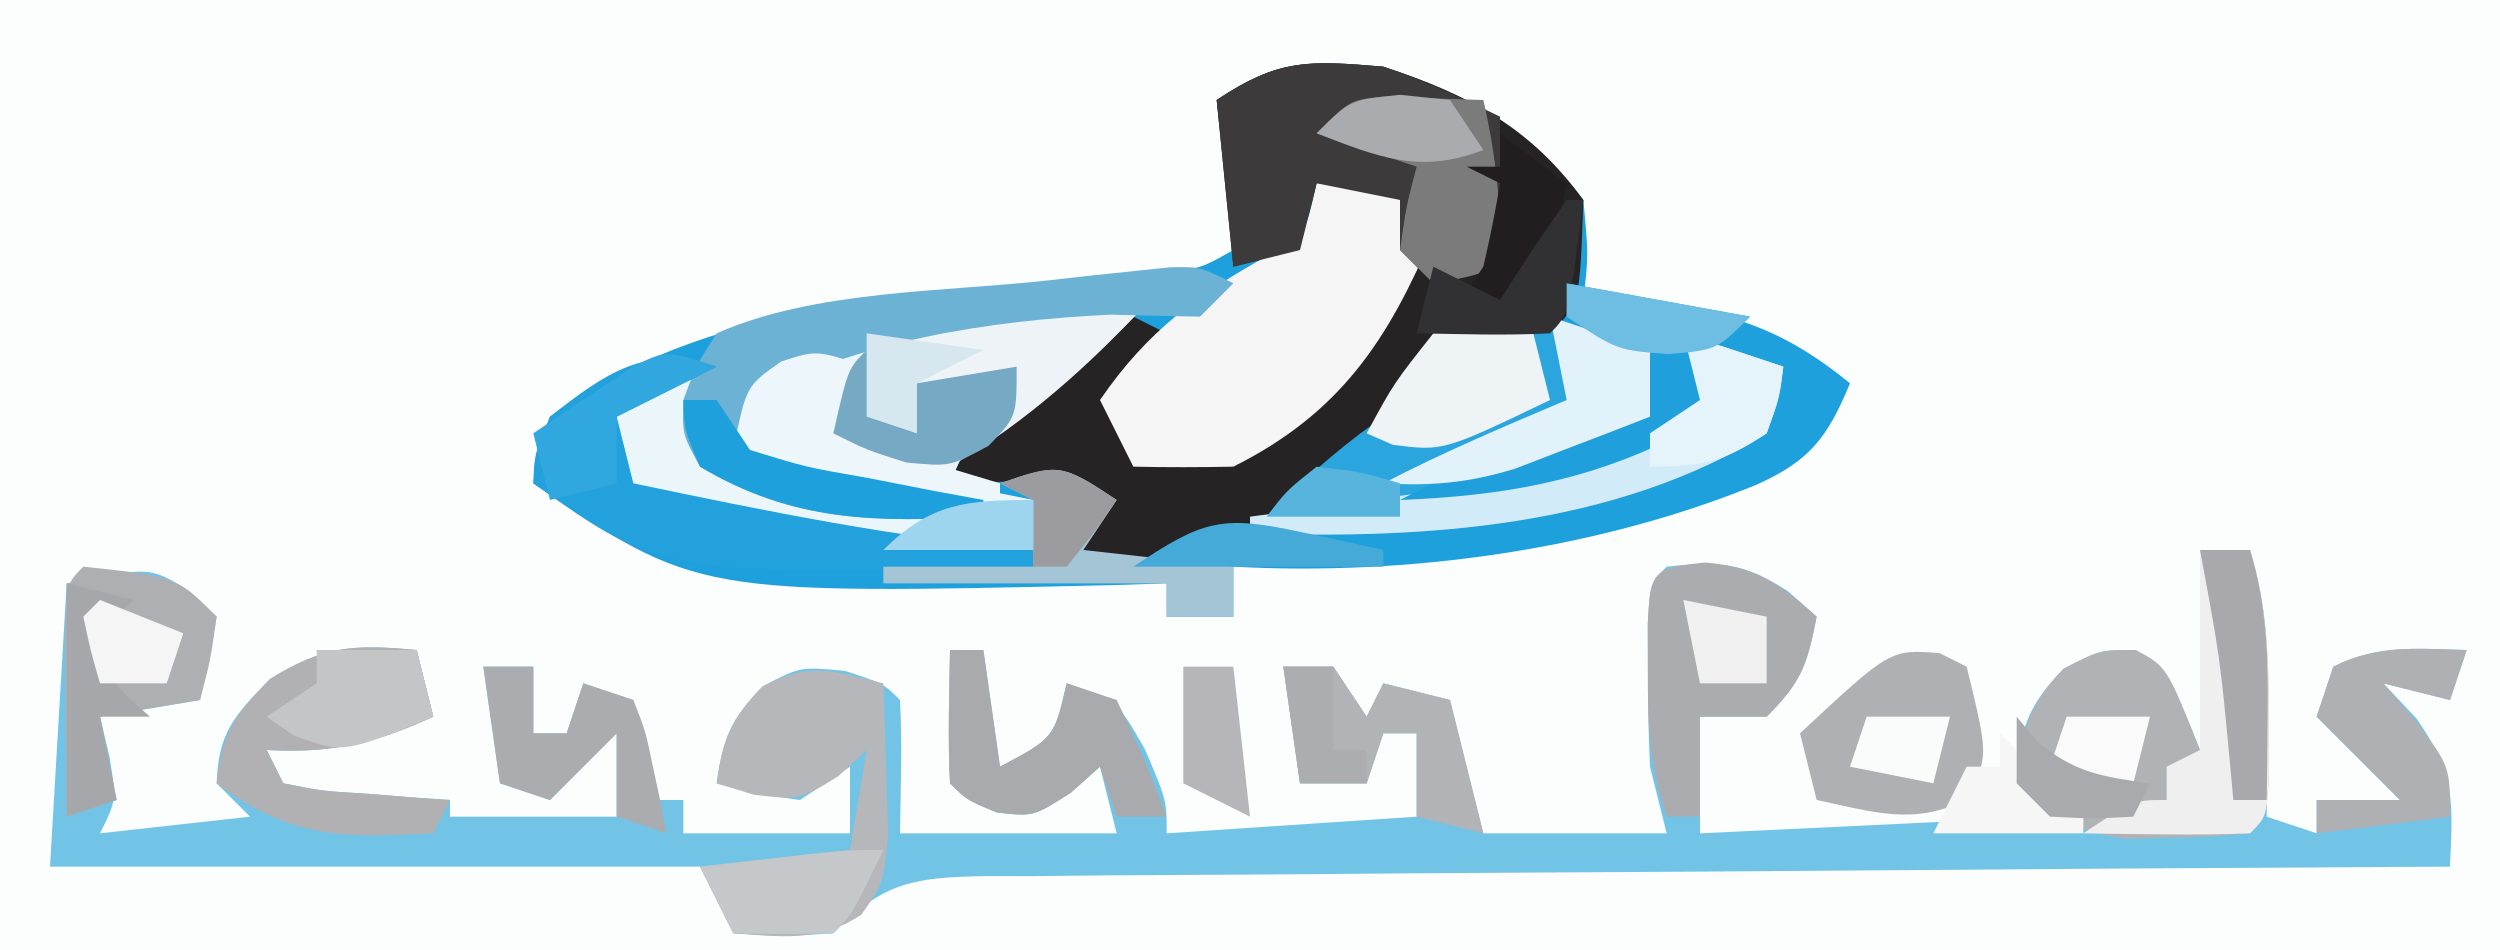 <?xml version="1.0" encoding="UTF-8"?>
<svg version="1.1" xmlns="http://www.w3.org/2000/svg" width="150" height="57">
<rect width="100%" height="100%" fill="#808080" stroke="none"/>
<path d="M0 0 C49.5 0 99 0 150 0 C150 18.81 150 37.62 150 57 C100.5 57 51 57 0 57 C0 38.19 0 19.38 0 0 Z " fill="#FCFDFD" transform="translate(0,0)"/>
<path d="M0 0 C5.131 1.681 8.688 3.685 12 8 C12.312 11.312 12.312 11.312 12 14 C12.652 14.026 13.305 14.052 13.977 14.078 C19.881 14.461 23.397 15.245 28 19 C26.663 22.218 25.62 23.624 22.438 25.062 C12.785 29.021 1.37 30.566 -9 30 C-9 30.99 -9 31.98 -9 33 C-10.32 33 -11.64 33 -13 33 C-13 32.34 -13 31.68 -13 31 C-14.562 31.052 -14.562 31.052 -16.156 31.105 C-41.196 31.679 -41.196 31.679 -51 25 C-50.777 23.164 -50.777 23.164 -50 21 C-40.577 14.109 -28.609 13.743 -17.424 12.697 C-16.624 12.62 -15.824 12.544 -15 12.465 C-14.278 12.399 -13.556 12.333 -12.812 12.265 C-10.904 12.083 -10.904 12.083 -9 11 C-9.495 6.545 -9.495 6.545 -10 2 C-6.242 -0.506 -4.463 -0.372 0 0 Z " fill="#1EA0DC" transform="translate(83,4)"/>
<path d="M0 0 C0.99 0 1.98 0 3 0 C4.067 3.462 4.102 6.64 4.062 10.25 C4.053 11.328 4.044 12.405 4.035 13.516 C4.018 14.745 4.018 14.745 4 16 C4.99 16.33 5.98 16.66 7 17 C7 16.34 7 15.68 7 15 C8.65 15 10.3 15 12 15 C10.35 13.35 8.7 11.7 7 10 C7.33 9.01 7.66 8.02 8 7 C10.709 5.646 13.009 5.935 16 6 C15.67 6.99 15.34 7.98 15 9 C13.02 8.505 13.02 8.505 11 8 C11.99 9.052 11.99 9.052 13 10.125 C15.334 13.48 15.176 15.024 15 19 C13.829 19.006 12.658 19.012 11.452 19.018 C0.43 19.075 -10.591 19.148 -21.613 19.236 C-27.279 19.28 -32.946 19.32 -38.613 19.346 C-44.079 19.372 -49.544 19.413 -55.01 19.463 C-57.098 19.48 -59.186 19.491 -61.274 19.498 C-64.193 19.507 -67.112 19.535 -70.031 19.568 C-70.899 19.566 -71.767 19.565 -72.661 19.563 C-77.138 19.634 -78.939 19.869 -82 23 C-85.188 23.188 -85.188 23.188 -88 23 C-88.66 21.68 -89.32 20.36 -90 19 C-102.87 19 -115.74 19 -129 19 C-128.67 13.39 -128.34 7.78 -128 2 C-123 1 -123 1 -120.688 2.438 C-119.852 3.211 -119.852 3.211 -119 4 C-119.33 5.65 -119.66 7.3 -120 9 C-121.98 9.33 -123.96 9.66 -126 10 C-125.814 10.784 -125.629 11.568 -125.438 12.375 C-125 15 -125 15 -126 17 C-123.03 16.67 -120.06 16.34 -117 16 C-117.66 15.34 -118.32 14.68 -119 14 C-118.898 10.947 -117.957 9.955 -115.812 7.75 C-112.566 5.73 -110.753 5.651 -107 6 C-106.67 7.32 -106.34 8.64 -106 10 C-109.508 11.604 -112.144 12.22 -116 12 C-115.67 12.66 -115.34 13.32 -115 14 C-112.644 14.468 -112.644 14.468 -109.938 14.625 C-108.559 14.737 -108.559 14.737 -107.152 14.852 C-106.442 14.901 -105.732 14.95 -105 15 C-105 15.33 -105 15.66 -105 16 C-101.7 16 -98.4 16 -95 16 C-95 14.35 -95 12.7 -95 11 C-96.32 12.32 -97.64 13.64 -99 15 C-99.99 14.67 -100.98 14.34 -102 14 C-102.33 11.69 -102.66 9.38 -103 7 C-102.01 7 -101.02 7 -100 7 C-100 8.32 -100 9.64 -100 11 C-99.34 11 -98.68 11 -98 11 C-97.67 10.01 -97.34 9.02 -97 8 C-96.01 8.33 -95.02 8.66 -94 9 C-93.505 11.97 -93.505 11.97 -93 15 C-92.34 15 -91.68 15 -91 15 C-91 15.66 -91 16.32 -91 17 C-87.7 17 -84.4 17 -81 17 C-81 15.68 -81 14.36 -81 13 C-81.99 13.66 -82.98 14.32 -84 15 C-86.688 14.625 -86.688 14.625 -89 14 C-88.631 11.324 -88.151 10.157 -86.25 8.188 C-84 7 -84 7 -81.312 7.25 C-79 8 -79 8 -78 9 C-77.859 11.671 -77.958 14.324 -78 17 C-73.71 17 -69.42 17 -65 17 C-65.495 15.02 -65.495 15.02 -66 13 C-66.866 13.773 -66.866 13.773 -67.75 14.562 C-70 16 -70 16 -72.188 15.75 C-74 15 -74 15 -75 14 C-75.141 11.329 -75.042 8.676 -75 6 C-74.34 6 -73.68 6 -73 6 C-72.505 9.465 -72.505 9.465 -72 13 C-68.752 11.278 -68.752 11.278 -68 8 C-65 9 -65 9 -63.312 11.938 C-62 15 -62 15 -62 17 C-57.05 16.67 -52.1 16.34 -47 16 C-47 14.35 -47 12.7 -47 11 C-47.66 11 -48.32 11 -49 11 C-49.33 11.99 -49.66 12.98 -50 14 C-51.32 14 -52.64 14 -54 14 C-54.495 10.535 -54.495 10.535 -55 7 C-54.01 7 -53.02 7 -52 7 C-51.01 8.485 -51.01 8.485 -50 10 C-49.67 9.34 -49.34 8.68 -49 8 C-47.68 8.33 -46.36 8.66 -45 9 C-44.01 12.96 -44.01 12.96 -43 17 C-39.37 17 -35.74 17 -32 17 C-32.495 15.02 -32.495 15.02 -33 13 C-33.091 11.106 -33.13 9.209 -33.125 7.312 C-33.129 5.853 -33.129 5.853 -33.133 4.363 C-33 2 -33 2 -32 1 C-28.834 0.658 -27.395 0.744 -24.688 2.5 C-24.131 2.995 -23.574 3.49 -23 4 C-23.573 6.867 -23.861 7.861 -26 10 C-27.32 10 -28.64 10 -30 10 C-30 12.31 -30 14.62 -30 17 C-19.605 16.505 -19.605 16.505 -9 16 C-9.99 15.01 -9.99 15.01 -11 14 C-10.838 10.84 -10.402 9.416 -8.188 7.125 C-6 6 -6 6 -3.875 6 C-2 7 -2 7 0 12 C0 8.04 0 4.08 0 0 Z " fill="#72C4E7" transform="translate(132,33)"/>
<path d="M0 0 C5.099 1.67 8.81 3.613 12 8 C11.793 14.207 11.793 14.207 10 16 C7.667 16.041 5.333 16.042 3 16 C2.835 16.701 2.67 17.402 2.5 18.125 C-0.338 23.564 -5.676 26.651 -11.25 28.938 C-14.841 29.955 -15.69 30.062 -19 29 C-18.34 28.01 -17.68 27.02 -17 26 C-19.957 24.522 -22.742 24.94 -26 25 C-24.541 21.314 -22.698 19.839 -19.375 17.75 C-18.558 17.229 -17.74 16.708 -16.898 16.172 C-16.272 15.785 -15.645 15.398 -15 15 C-14.34 15.33 -13.68 15.66 -13 16 C-13.516 16.598 -14.031 17.196 -14.562 17.812 C-15.037 18.534 -15.511 19.256 -16 20 C-15.67 20.99 -15.34 21.98 -15 23 C-9.694 23.505 -7.133 22.307 -3 19 C-0.201 16.001 0.845 12.908 2 9 C-0.815 6.723 -0.815 6.723 -4 7 C-4.33 8.32 -4.66 9.64 -5 11 C-6.32 11.33 -7.64 11.66 -9 12 C-9.495 7.05 -9.495 7.05 -10 2 C-6.242 -0.506 -4.463 -0.372 0 0 Z " fill="#262324" transform="translate(83,4)"/>
<path d="M0 0 C-2.896 3.127 -5.995 5.487 -9.512 7.852 C-11.155 8.947 -11.155 8.947 -12 11 C-9.525 11.495 -9.525 11.495 -7 12 C-7 12.99 -7 13.98 -7 15 C-15.211 15.432 -23.076 14.135 -31 12 C-31.66 11.34 -32.32 10.68 -33 10 C-32.875 8 -32.875 8 -32 6 C-30.125 4.688 -30.125 4.688 -28 4 C-27.01 4.33 -26.02 4.66 -25 5 C-25.99 5.495 -25.99 5.495 -27 6 C-26.67 7.32 -26.34 8.64 -26 10 C-24.35 10.33 -22.7 10.66 -21 11 C-22.32 10.34 -23.64 9.68 -25 9 C-24.938 7.188 -24.938 7.188 -24 5 C-16.912 0.905 -8.097 -0.193 0 0 Z " fill="#EBF6FB" transform="translate(69,18)"/>
<path d="M0 0 C0 1.32 0 2.64 0 4 C-3.63 5.32 -7.26 6.64 -11 8 C-3.586 6.571 -3.586 6.571 3 3 C2.67 1.68 2.34 0.36 2 -1 C3.98 -0.34 5.96 0.32 8 1 C7.777 2.867 7.777 2.867 7 5 C-2.154 10.659 -13.559 11.357 -24 11 C-21.884 8.806 -19.804 6.851 -17.375 5 C-14.892 3.228 -14.892 3.228 -14.125 0.812 C-13 -1 -13 -1 -9.75 -1.875 C-5.939 -2.002 -3.494 -1.449 0 0 Z " fill="#2BA5DE" transform="translate(99,21)"/>
<path d="M0 0 C1.32 1.32 2.64 2.64 4 4 C1.296 10.41 -1.59 14.795 -8 18 C-10 18.04 -12 18.043 -14 18 C-14.66 16.68 -15.32 15.36 -16 14 C-13.119 9.799 -10.077 7.627 -5.707 5.211 C-3.68 4.026 -3.68 4.026 -3 1 C-2.01 0.67 -1.02 0.34 0 0 Z " fill="#F5F5F5" transform="translate(82,10)"/>
<path d="M0 0 C2.464 0.828 4.656 1.852 7 3 C7 5.97 7 8.94 7 12 C5.68 12.33 4.36 12.66 3 13 C2.34 12.34 1.68 11.68 1 11 C1 10.01 1 9.02 1 8 C-0.65 7.67 -2.3 7.34 -4 7 C-4.33 8.32 -4.66 9.64 -5 11 C-6.32 11.33 -7.64 11.66 -9 12 C-9.33 8.7 -9.66 5.4 -10 2 C-6.242 -0.506 -4.463 -0.372 0 0 Z " fill="#3D3A3B" transform="translate(83,4)"/>
<path d="M0 0 C0.99 0 1.98 0 3 0 C4.048 3.435 4.134 6.607 4.125 10.188 C4.128 11.254 4.13 12.32 4.133 13.418 C4 16 4 16 3 17 C0.855 17.203 0.855 17.203 -1.812 17.25 C-2.685 17.276 -3.558 17.302 -4.457 17.328 C-7.439 16.943 -8.777 15.969 -11 14 C-10.668 10.925 -10.369 9.382 -8.188 7.125 C-6 6 -6 6 -3.875 6 C-2 7 -2 7 0 12 C0 8.04 0 4.08 0 0 Z " fill="#B1B2B5" transform="translate(132,33)"/>
<path d="M0 0 C0.081 1.937 0.139 3.875 0.188 5.812 C0.222 6.891 0.257 7.97 0.293 9.082 C0 12 0 12 -1.312 13.875 C-3.835 15.556 -6.052 15.197 -9 15 C-9.66 13.68 -10.32 12.36 -11 11 C-6.545 10.505 -6.545 10.505 -2 10 C-1.67 8.02 -1.34 6.04 -1 4 C-1.557 4.516 -2.114 5.031 -2.688 5.562 C-5 7 -5 7 -7.75 6.688 C-8.492 6.461 -9.235 6.234 -10 6 C-9.631 3.324 -9.151 2.157 -7.25 0.188 C-4.383 -1.325 -3.069 -0.747 0 0 Z " fill="#B6B7BA" transform="translate(53,41)"/>
<path d="M0 0 C-3.537 3.831 -7.47 7.388 -12 10 C-14.999 9.935 -16.371 9.315 -19 8 C-18.494 5.831 -18 4 -17 2 C-14.453 1.367 -14.453 1.367 -11.25 0.875 C-10.203 0.707 -9.157 0.54 -8.078 0.367 C-5.344 0.041 -2.749 -0.071 0 0 Z " fill="#EDF3F6" transform="translate(69,18)"/>
<path d="M0 0 C-0.66 0.66 -1.32 1.32 -2 2 C-3.77 1.965 -5.539 1.928 -7.309 1.879 C-14.358 2.196 -22.864 3.436 -29 7 C-29 7.99 -29 8.98 -29 10 C-24.38 10.99 -19.76 11.98 -15 13 C-15 13.33 -15 13.66 -15 14 C-21.407 14.348 -26.396 14.339 -32 11 C-33.062 9.062 -33.062 9.062 -33 7 C-32.242 4.941 -32.242 4.941 -31 3 C-25.106 0.395 -17.379 0.527 -11 -0.188 C-10.151 -0.284 -9.301 -0.38 -8.426 -0.479 C-7.625 -0.562 -6.825 -0.645 -6 -0.73 C-5.278 -0.807 -4.556 -0.883 -3.812 -0.962 C-2 -1 -2 -1 0 0 Z " fill="#6BB2D5" transform="translate(74,17)"/>
<path d="M0 0 C3.128 0.291 4.374 1.194 6.688 3.25 C6.114 6.117 5.826 7.111 3.688 9.25 C2.368 9.25 1.048 9.25 -0.312 9.25 C-0.312 11.23 -0.312 13.21 -0.312 15.25 C-0.973 15.25 -1.633 15.25 -2.312 15.25 C-3.351 12.134 -3.446 9.891 -3.438 6.625 C-3.44 5.643 -3.443 4.66 -3.445 3.648 C-3.269 0.466 -3.155 0.341 0 0 Z " fill="#ABACB0" transform="translate(102.312,33.75)"/>
<path d="M0 0 C0.33 1.32 0.66 2.64 1 4 C-2.508 5.604 -5.144 6.22 -9 6 C-8.67 6.66 -8.34 7.32 -8 8 C-5.644 8.468 -5.644 8.468 -2.938 8.625 C-1.559 8.737 -1.559 8.737 -0.152 8.852 C0.558 8.901 1.268 8.95 2 9 C1.67 9.66 1.34 10.32 1 11 C-4.394 11.274 -7.519 11.361 -12 8 C-11.677 4.987 -10.966 3.965 -8.812 1.75 C-5.566 -0.27 -3.753 -0.349 0 0 Z " fill="#B1B0B3" transform="translate(25,39)"/>
<path d="M0 0 C5.595 0.595 5.595 0.595 8 3 C7.625 5.625 7.625 5.625 7 8 C5.02 8.33 3.04 8.66 1 9 C1.33 10.65 1.66 12.3 2 14 C1.01 14.33 0.02 14.66 -1 15 C-1.027 12.688 -1.046 10.375 -1.062 8.062 C-1.074 6.775 -1.086 5.487 -1.098 4.16 C-1 1 -1 1 0 0 Z " fill="#AEAFB2" transform="translate(5,34)"/>
<path d="M0 0 C0.536 0.268 1.073 0.536 1.625 0.812 C2.942 6.199 2.942 6.199 1.625 8.75 C-1.485 10.402 -4.032 9.506 -7.375 8.812 C-7.705 7.492 -8.035 6.173 -8.375 4.812 C-2.96 -0.234 -2.96 -0.234 0 0 Z " fill="#AFB0B4" transform="translate(116.375,39.188)"/>
<path d="M0 0 C-1.98 0.99 -3.96 1.98 -6 3 C-5.67 4.32 -5.34 5.64 -5 7 C2.983 8.672 10.863 10.286 19 11 C19 11.33 19 11.66 19 12 C-3.262 12.492 -3.262 12.492 -11 7 C-10.938 5.25 -10.938 5.25 -10 3 C-6.699 0.412 -4.203 -1.401 0 0 Z " fill="#22A1DC" transform="translate(43,22)"/>
<path d="M0 0 C0.99 0 1.98 0 3 0 C4.048 3.435 4.134 6.607 4.125 10.188 C4.128 11.254 4.13 12.32 4.133 13.418 C4 16 4 16 3 17 C1.314 17.072 -0.375 17.084 -2.062 17.062 C-2.982 17.053 -3.901 17.044 -4.848 17.035 C-5.558 17.024 -6.268 17.012 -7 17 C-4 15 -4 15 -2 15 C-2 14.34 -2 13.68 -2 13 C-1.34 12.67 -0.68 12.34 0 12 C0 8.04 0 4.08 0 0 Z " fill="#EFEFEF" transform="translate(132,33)"/>
<path d="M0 0 C1.98 0.66 3.96 1.32 6 2 C5.777 3.867 5.777 3.867 5 6 C-4.154 11.659 -15.559 12.357 -26 12 C-26 11.67 -26 11.34 -26 11 C-24.082 10.745 -24.082 10.745 -22.125 10.484 C-20.417 10.24 -18.708 9.995 -17 9.75 C-16.161 9.64 -15.322 9.531 -14.457 9.418 C-8.59 8.554 -4.178 6.9 1 4 C0.67 2.68 0.34 1.36 0 0 Z " fill="#D2EBF8" transform="translate(101,20)"/>
<path d="M0 0 C3.63 0.66 7.26 1.32 11 2 C10.34 2.66 9.68 3.32 9 4 C8.865 4.656 8.729 5.312 8.59 5.988 C8 8 8 8 6.504 9.23 C1.041 11.923 -3.935 12.751 -10 13 C-6.837 11.328 -3.618 10.078 -0.25 8.875 C0.735 8.522 1.72 8.169 2.734 7.805 C3.856 7.406 3.856 7.406 5 7 C5 6.34 5 5.68 5 5 C3.763 4.258 3.763 4.258 2.5 3.5 C1.262 2.757 1.262 2.757 0 2 C0 1.34 0 0.68 0 0 Z " fill="#1FA0DC" transform="translate(94,17)"/>
<path d="M0 0 C2.018 0.065 4.036 0.13 6.055 0.195 C6.833 3.601 7.154 6.703 7.055 10.195 C5.18 10.82 5.18 10.82 3.055 11.195 C2.395 10.535 1.735 9.875 1.055 9.195 C1.43 6.57 1.43 6.57 2.055 4.195 C0.075 3.535 -1.905 2.875 -3.945 2.195 C-1.945 0.195 -1.945 0.195 0 0 Z " fill="#7C7B7B" transform="translate(82.945,5.805)"/>
<path d="M0 0 C-0.66 1.32 -1.32 2.64 -2 4 C1.3 4.99 4.6 5.98 8 7 C8 7.33 8 7.66 8 8 C1.79 8.333 -2.283 7.45 -8 5 C-7.234 1.164 -7.234 1.164 -5.125 -0.312 C-3 -1 -3 -1 0 0 Z " fill="#ECF6FB" transform="translate(52,22)"/>
<path d="M0 0 C0.66 0 1.32 0 2 0 C2.33 2.31 2.66 4.62 3 7 C6.248 5.278 6.248 5.278 7 2 C7.99 2.33 8.98 2.66 10 3 C11.688 6.562 11.688 6.562 13 10 C12.01 10 11.02 10 10 10 C9.67 9.01 9.34 8.02 9 7 C8.422 7.516 7.845 8.031 7.25 8.562 C5 10 5 10 2.812 9.75 C1 9 1 9 0 8 C-0.141 5.329 -0.042 2.676 0 0 Z " fill="#A9AAAE" transform="translate(57,39)"/>
<path d="M0 0 C0.99 0 1.98 0 3 0 C3.66 0.99 4.32 1.98 5 3 C5.33 2.34 5.66 1.68 6 1 C7.32 1.33 8.64 1.66 10 2 C10.66 4.64 11.32 7.28 12 10 C10.68 9.67 9.36 9.34 8 9 C8 7.35 8 5.7 8 4 C7.34 4 6.68 4 6 4 C5.67 4.99 5.34 5.98 5 7 C3.68 7 2.36 7 1 7 C0.67 4.69 0.34 2.38 0 0 Z " fill="#B2B3B6" transform="translate(77,40)"/>
<path d="M0 0 C-0.33 0.99 -0.66 1.98 -1 3 C-2.32 2.67 -3.64 2.34 -5 2 C-4.34 2.763 -3.68 3.526 -3 4.312 C-1 7 -1 7 -1 10 C-3.64 10.33 -6.28 10.66 -9 11 C-9 10.34 -9 9.68 -9 9 C-7.35 9 -5.7 9 -4 9 C-5.65 7.35 -7.3 5.7 -9 4 C-8.67 3.01 -8.34 2.02 -8 1 C-5.291 -0.354 -2.991 -0.065 0 0 Z " fill="#AFB0B3" transform="translate(148,39)"/>
<path d="M0 0 C-0.99 1.485 -0.99 1.485 -2 3 C0.97 3.33 3.94 3.66 7 4 C7 4.99 7 5.98 7 7 C5.68 7 4.36 7 3 7 C3 6.34 3 5.68 3 5 C-2.61 5 -8.22 5 -14 5 C-14 4.67 -14 4.34 -14 4 C-11.03 4 -8.06 4 -5 4 C-5 2.68 -5 1.36 -5 0 C-5.66 -0.33 -6.32 -0.66 -7 -1 C-3.514 -2.202 -3.32 -2.213 0 0 Z " fill="#A4C5D6" transform="translate(67,30)"/>
<path d="M0 0 C0.99 0 1.98 0 3 0 C3 1.32 3 2.64 3 4 C3.66 4 4.32 4 5 4 C5.33 3.01 5.66 2.02 6 1 C6.99 1.33 7.98 1.66 9 2 C9.73 3.848 9.73 3.848 10.188 6.062 C10.346 6.796 10.505 7.529 10.668 8.285 C10.778 8.851 10.887 9.417 11 10 C10.01 9.67 9.02 9.34 8 9 C8 7.35 8 5.7 8 4 C6.68 5.32 5.36 6.64 4 8 C3.01 7.67 2.02 7.34 1 7 C0.67 4.69 0.34 2.38 0 0 Z " fill="#ABACAF" transform="translate(29,40)"/>
<path d="M0 0 C3.25 -0.375 3.25 -0.375 6 0 C6.33 1.32 6.66 2.64 7 4 C0.6 7.077 0.6 7.077 -2.438 6.688 C-2.953 6.461 -3.469 6.234 -4 6 C-2.375 3 -2.375 3 0 0 Z " fill="#EEF3F5" transform="translate(86,20)"/>
<path d="M0 0 C1.98 0.66 3.96 1.32 6 2 C6 3.32 6 4.64 6 6 C4.275 6.677 2.545 7.341 0.812 8 C-0.15 8.371 -1.113 8.742 -2.105 9.125 C-4.922 9.976 -7.082 10.171 -10 10 C-6.412 8.134 -2.722 6.575 1 5 C0.67 3.35 0.34 1.7 0 0 Z " fill="#E2F2FA" transform="translate(93,19)"/>
<path d="M0 0 C0.66 0.33 1.32 0.66 2 1 C1.67 1.99 1.34 2.98 1 4 C1.66 4.33 2.32 4.66 3 5 C3 4.01 3 3.02 3 2 C4.98 1.67 6.96 1.34 9 1 C9 4 9 4 7.312 5.75 C5 7 5 7 2.375 6.75 C0 6 0 6 -2 5 C-1.125 1.125 -1.125 1.125 0 0 Z " fill="#76A9C3" transform="translate(52,21)"/>
<path d="M0 0 C1.98 0 3.96 0 6 0 C6.33 1.32 6.66 2.64 7 4 C1.585 6.215 1.585 6.215 -1.375 5.125 C-1.911 4.754 -2.447 4.383 -3 4 C-2.01 3.34 -1.02 2.68 0 2 C0 1.34 0 0.68 0 0 Z " fill="#C4C5C7" transform="translate(19,39)"/>
<path d="M0 0 C-1.875 3.875 -1.875 3.875 -3 5 C-5 5.041 -7 5.043 -9 5 C-9.66 3.68 -10.32 2.36 -11 1 C-9.542 0.832 -8.083 0.666 -6.625 0.5 C-5.813 0.407 -5.001 0.314 -4.164 0.219 C-2 0 -2 0 0 0 Z " fill="#C5C8CB" transform="translate(53,51)"/>
<path d="M0 0 C1.32 0.33 2.64 0.66 4 1 C3.34 1.66 2.68 2.32 2 3 C2.776 6.075 2.776 6.075 5 8 C4.01 8 3.02 8 2 8 C2.33 9.65 2.66 11.3 3 13 C2.01 13.33 1.02 13.66 0 14 C0 9.38 0 4.76 0 0 Z " fill="#A6A7AB" transform="translate(4,35)"/>
<path d="M0 0 C0.99 0 1.98 0 3 0 C4.001 3.311 4.104 6.301 4.062 9.75 C4.053 10.735 4.044 11.72 4.035 12.734 C4.024 13.482 4.012 14.23 4 15 C3.34 15 2.68 15 2 15 C1.939 14.336 1.879 13.672 1.816 12.988 C1.201 6.451 1.201 6.451 0 0 Z " fill="#A9A9AD" transform="translate(132,33)"/>
<path d="M0 0 C1.32 0.99 2.64 1.98 4 3 C3.427 5.867 3.139 6.861 1 9 C1.33 9.66 1.66 10.32 2 11 C0.35 11 -1.3 11 -3 11 C-2.34 10.01 -1.68 9.02 -1 8 C-0.615 6.345 -0.272 4.678 0 3 C-0.66 2.67 -1.32 2.34 -2 2 C-1.34 2 -0.68 2 0 2 C0 1.34 0 0.68 0 0 Z " fill="#221D1E" transform="translate(90,8)"/>
<path d="M0 0 C0.66 0 1.32 0 2 0 C2.66 0.99 3.32 1.98 4 3 C7.332 4.027 7.332 4.027 11.125 4.688 C12.406 4.939 13.688 5.19 15.008 5.449 C16.489 5.722 16.489 5.722 18 6 C18 6.33 18 6.66 18 7 C11.593 7.348 6.604 7.339 1 4 C0.062 1.812 0.062 1.812 0 0 Z " fill="#1DA0DC" transform="translate(41,24)"/>
<path d="M0 0 C1.98 0.66 3.96 1.32 6 2 C5.75 3.875 5.75 3.875 5 6 C2.418 7.721 1.151 8 -2 8 C-2 7.34 -2 6.68 -2 6 C-1.01 5.34 -0.02 4.68 1 4 C0.67 2.68 0.34 1.36 0 0 Z " fill="#E5F4FA" transform="translate(101,20)"/>
<path d="M0 0 C0.33 0 0.66 0 1 0 C0.125 6.875 0.125 6.875 -1 8 C-3.671 8.141 -6.324 8.042 -9 8 C-8.67 6.68 -8.34 5.36 -8 4 C-6.68 4.66 -5.36 5.32 -4 6 C-3.361 5.01 -2.721 4.02 -2.062 3 C-1.382 2.01 -0.701 1.02 0 0 Z " fill="#313133" transform="translate(94,12)"/>
<path d="M0 0 C-1.98 0.99 -3.96 1.98 -6 3 C-6 4.32 -6 5.64 -6 7 C-7.32 7.33 -8.64 7.66 -10 8 C-10.33 6.68 -10.66 5.36 -11 4 C-9.738 3.133 -8.465 2.282 -7.188 1.438 C-6.48 0.962 -5.772 0.486 -5.043 -0.004 C-3 -1 -3 -1 0 0 Z " fill="#30A7DE" transform="translate(43,22)"/>
<path d="M0 0 C1.688 1.645 3.354 3.313 5 5 C5 5.33 5 5.66 5 6 C2.03 6 -0.94 6 -4 6 C-3.34 4.68 -2.68 3.36 -2 2 C-1.34 2 -0.68 2 0 2 C0 1.34 0 0.68 0 0 Z " fill="#F7F6F7" transform="translate(120,44)"/>
<path d="M0 0 C0.99 0 1.98 0 3 0 C3.33 2.97 3.66 5.94 4 9 C2.68 8.34 1.36 7.68 0 7 C0 4.69 0 2.38 0 0 Z " fill="#B6B6BA" transform="translate(71,40)"/>
<path d="M0 0 C1.365 0.292 1.365 0.292 2.758 0.59 C3.456 0.746 4.155 0.902 4.875 1.062 C4.875 1.393 4.875 1.722 4.875 2.062 C-0.075 2.062 -5.025 2.062 -10.125 2.062 C-5.93 -0.734 -4.861 -1.059 0 0 Z " fill="#45AAD8" transform="translate(78.125,31.938)"/>
<path d="M0 0 C2.475 0.495 2.475 0.495 5 1 C5 2.32 5 3.64 5 5 C3.68 5 2.36 5 1 5 C0.67 3.35 0.34 1.7 0 0 Z " fill="#F0F0F1" transform="translate(101,36)"/>
<path d="M0 0 C0.99 0.103 1.98 0.206 3 0.312 C3.66 1.302 4.32 2.292 5 3.312 C1.185 4.78 -1.29 3.746 -5 2.312 C-3 0.312 -3 0.312 0 0 Z " fill="#AAABAF" transform="translate(84,5.688)"/>
<path d="M0 0 C2.31 0.33 4.62 0.66 7 1 C5.02 1.99 5.02 1.99 3 3 C3 3.99 3 4.98 3 6 C2.01 5.67 1.02 5.34 0 5 C0 3.333 0 1.667 0 0 Z " fill="#D6E7F0" transform="translate(52,20)"/>
<path d="M0 0 C1.65 0 3.3 0 5 0 C4.67 1.32 4.34 2.64 4 4 C2.35 3.67 0.7 3.34 -1 3 C-0.67 2.01 -0.34 1.02 0 0 Z " fill="#FAFAFA" transform="translate(124,43)"/>
<path d="M0 0 C1.65 0 3.3 0 5 0 C4.67 1.32 4.34 2.64 4 4 C2.35 3.67 0.7 3.34 -1 3 C-0.67 2.01 -0.34 1.02 0 0 Z " fill="#FAFBFB" transform="translate(112,43)"/>
<path d="M0 0 C2.475 0.99 2.475 0.99 5 2 C4.67 2.99 4.34 3.98 4 5 C2.68 5 1.36 5 0 5 C-0.562 3.062 -0.562 3.062 -1 1 C-0.67 0.67 -0.34 0.34 0 0 Z " fill="#F5F5F6" transform="translate(6,36)"/>
<path d="M0 0 C-1.375 2 -1.375 2 -3 4 C-3.66 4 -4.32 4 -5 4 C-5 2.68 -5 1.36 -5 0 C-5.66 -0.33 -6.32 -0.66 -7 -1 C-3.514 -2.202 -3.32 -2.213 0 0 Z " fill="#9C9CA0" transform="translate(67,30)"/>
<path d="M0 0 C3.63 0.66 7.26 1.32 11 2 C9 4 9 4 6.062 4.25 C3 4 3 4 0 2 C0 1.34 0 0.68 0 0 Z " fill="#6EBDE2" transform="translate(94,17)"/>
<path d="M0 0 C0.392 0.474 0.784 0.949 1.188 1.438 C3.408 3.352 5.134 3.613 8 4 C7.67 4.66 7.34 5.32 7 6 C4.625 6.125 4.625 6.125 2 6 C1.34 5.34 0.68 4.68 0 4 C0 2.68 0 1.36 0 0 Z " fill="#A9AAAE" transform="translate(121,43)"/>
<path d="M0 0 C0.99 0 1.98 0 3 0 C3 1.65 3 3.3 3 5 C3.66 5 4.32 5 5 5 C5 5.66 5 6.32 5 7 C3.68 7 2.36 7 1 7 C0.67 4.69 0.34 2.38 0 0 Z " fill="#ACADB1" transform="translate(77,40)"/>
<path d="M0 0 C0 0.99 0 1.98 0 3 C-2.97 3 -5.94 3 -9 3 C-6.152 0.152 -3.964 0 0 0 Z " fill="#9ED5EE" transform="translate(62,30)"/>
<path d="M0 0 C2.688 0.312 2.688 0.312 5 1 C5 1.66 5 2.32 5 3 C2.36 3 -0.28 3 -3 3 C-1.812 1.438 -1.812 1.438 0 0 Z " fill="#56B4DD" transform="translate(79,28)"/>
</svg>
